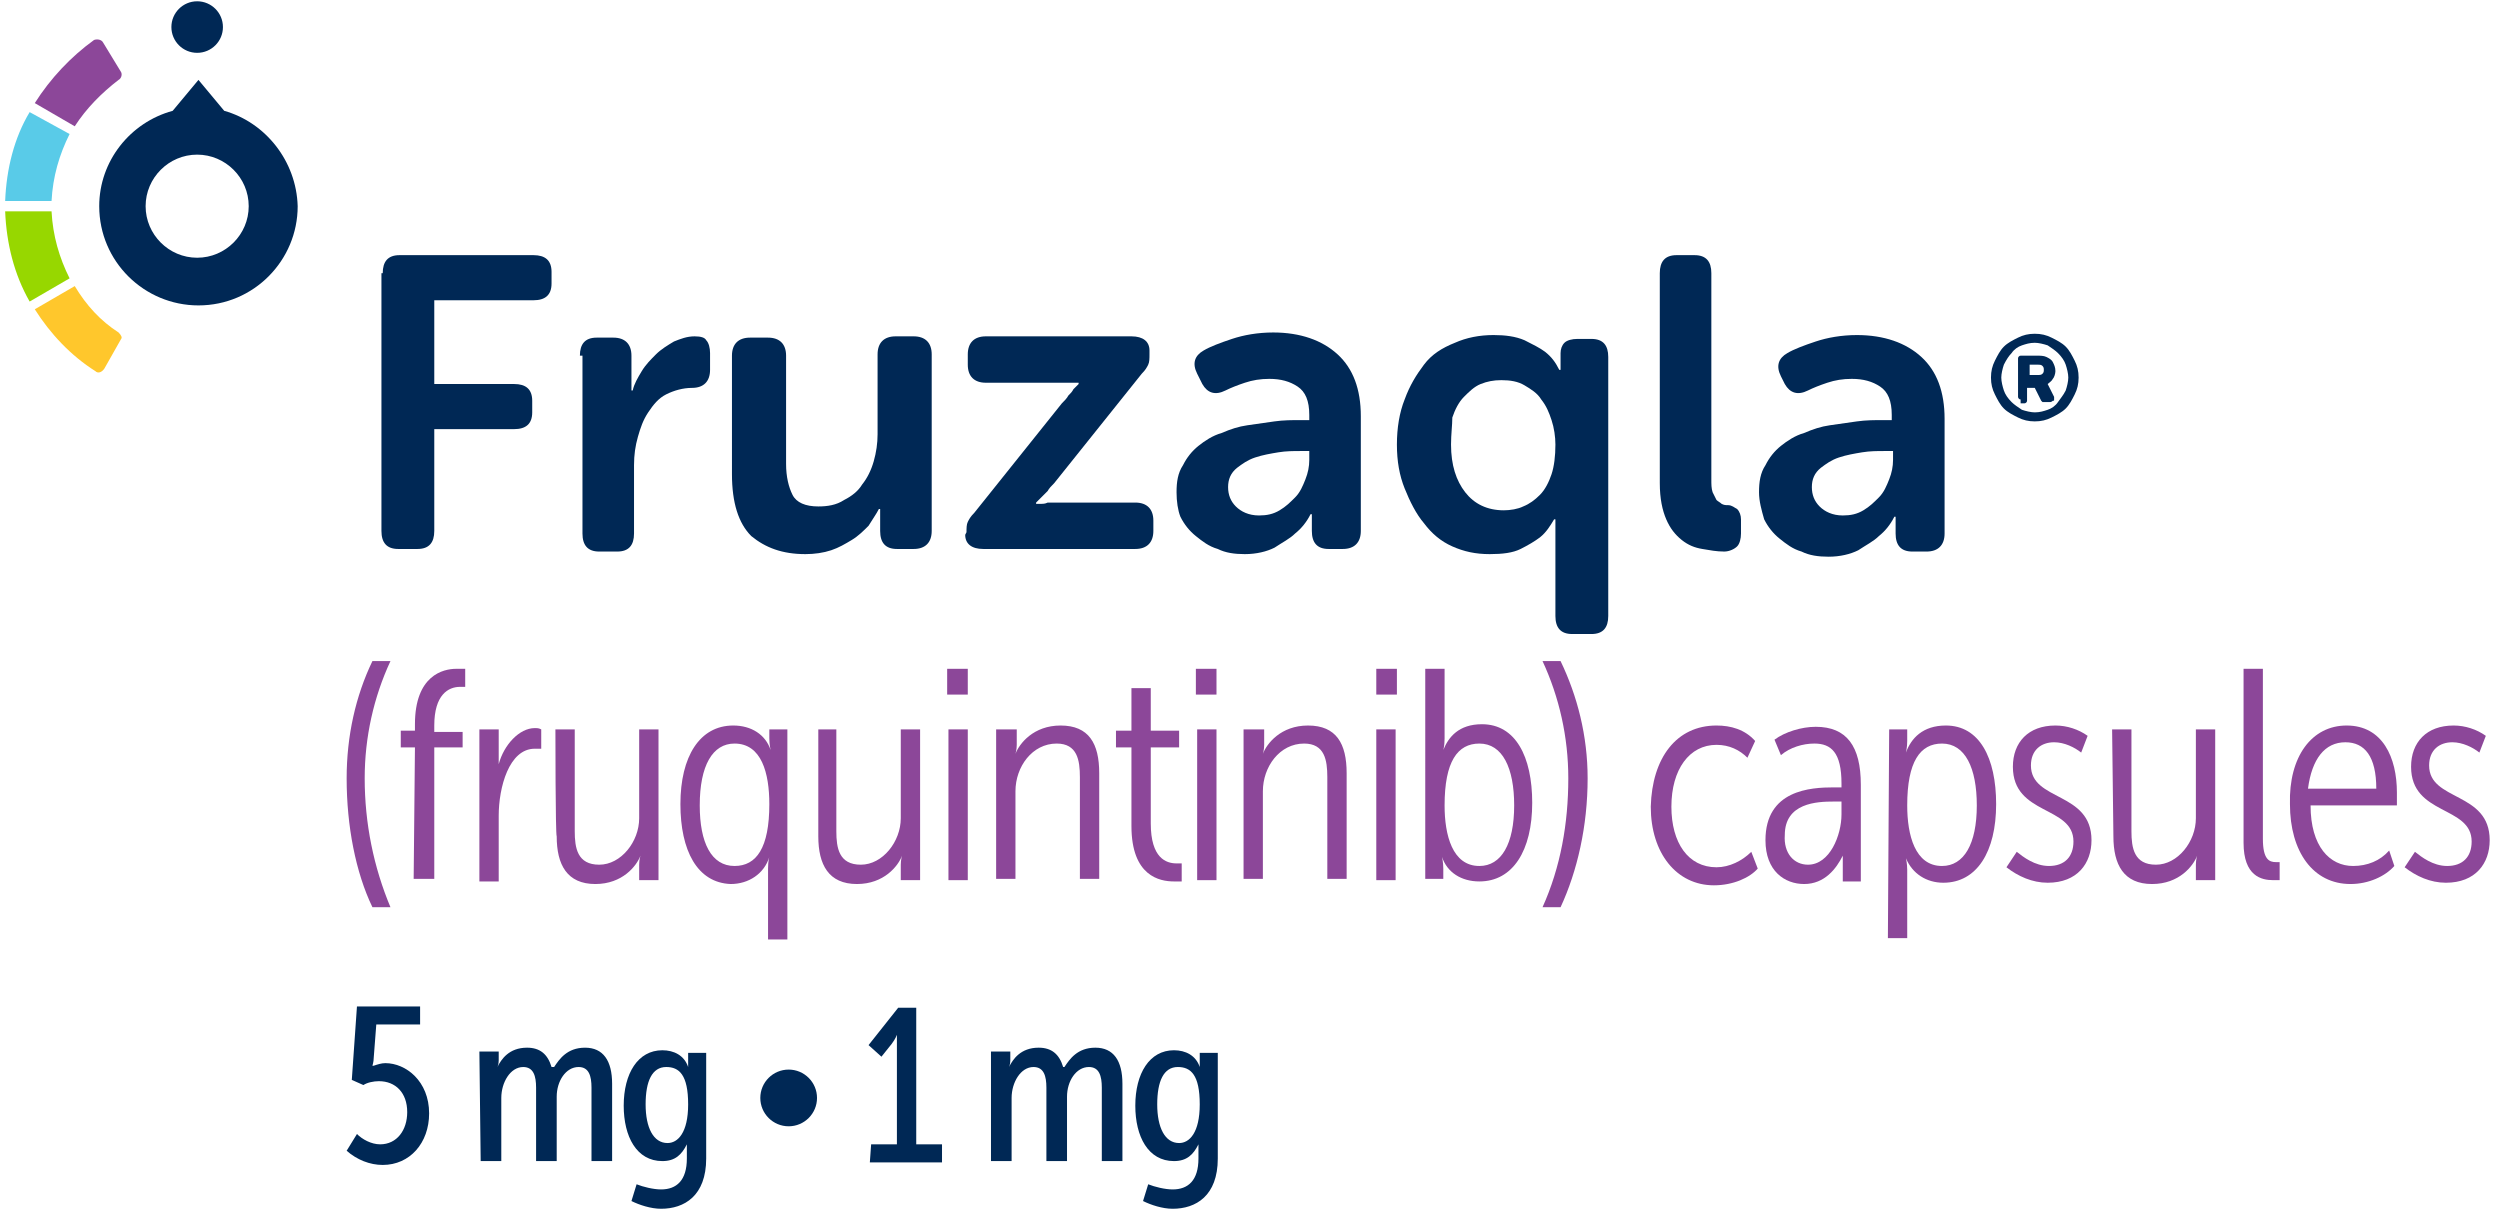 <?xml version="1.0" encoding="utf-8"?>
<!-- Generator: Adobe Illustrator 27.2.0, SVG Export Plug-In . SVG Version: 6.00 Build 0)  -->
<svg version="1.1" id="Layer_1" xmlns="http://www.w3.org/2000/svg" xmlns:xlink="http://www.w3.org/1999/xlink" x="0px" y="0px"
	 viewBox="7 0 194 94" style="enable-background:new 7 0 194 94;" xml:space="preserve">
<style type="text/css">
	.st0{fill:#002855;}
	.st1{fill:#8C4799;}
	.st2{fill:#59CBE8;}
	.st3{fill:#97D700;}
	.st4{fill:#FFC72C;}
</style>
<g>
	<g>
		<g>
			<path class="st0" d="M36.7,21.2c0-0.9,0.4-1.4,1.3-1.4h10.4c0.9,0,1.4,0.4,1.4,1.3v0.9c0,0.9-0.5,1.3-1.4,1.3h-7.7v6.5h6.2
				c0.9,0,1.4,0.4,1.4,1.3v0.9c0,0.9-0.5,1.3-1.4,1.3h-6.2v7.9c0,0.9-0.4,1.4-1.3,1.4h-1.5c-0.9,0-1.3-0.5-1.3-1.4V21.2z"/>
			<path class="st0" d="M52,27.6c0-0.9,0.4-1.4,1.3-1.4h1.3c0.9,0,1.4,0.5,1.4,1.4v1.5c0,0.2,0,0.3,0,0.5c0,0.1,0,0.2,0,0.4
				c0,0.1,0,0.2,0,0.3h0.1c0.1-0.5,0.4-1,0.7-1.5c0.3-0.5,0.7-0.9,1.1-1.3s0.9-0.7,1.4-1c0.5-0.2,1-0.4,1.6-0.4
				c0.5,0,0.8,0.1,0.9,0.3c0.2,0.2,0.3,0.6,0.3,1v1.3c0,0.9-0.5,1.4-1.4,1.4c-0.7,0-1.4,0.2-2,0.5c-0.6,0.3-1,0.8-1.4,1.4
				c-0.4,0.6-0.6,1.2-0.8,1.9c-0.2,0.7-0.3,1.4-0.3,2.2v5.3c0,0.9-0.4,1.4-1.3,1.4h-1.4c-0.9,0-1.3-0.5-1.3-1.4V27.6z"/>
			<path class="st0" d="M63.8,27.6c0-0.9,0.5-1.4,1.4-1.4h1.4c0.9,0,1.4,0.5,1.4,1.4V36c0,1,0.2,1.8,0.5,2.4c0.3,0.6,1,0.9,2,0.9
				c0.7,0,1.4-0.1,2-0.5c0.6-0.3,1.1-0.7,1.4-1.2c0.4-0.5,0.7-1.1,0.9-1.8c0.2-0.7,0.3-1.4,0.3-2.1v-6.2c0-0.9,0.5-1.4,1.4-1.4h1.4
				c0.9,0,1.4,0.5,1.4,1.4v13.7c0,0.9-0.5,1.4-1.4,1.4h-1.3c-0.9,0-1.3-0.5-1.3-1.4v-1c0-0.1,0-0.2,0-0.3c0-0.1,0-0.2,0-0.2
				c0-0.1,0-0.2,0-0.2h-0.1c-0.2,0.4-0.5,0.8-0.8,1.3c-0.4,0.4-0.8,0.8-1.3,1.1c-0.5,0.3-1,0.6-1.6,0.8c-0.6,0.2-1.3,0.3-2,0.3
				c-1.8,0-3.1-0.5-4.2-1.4c-1-1-1.5-2.6-1.5-4.8L63.8,27.6L63.8,27.6z"/>
			<path class="st0" d="M82,41.3c0-0.3,0-0.6,0.1-0.8c0.1-0.2,0.2-0.4,0.5-0.7l6.8-8.5c0.2-0.2,0.4-0.4,0.5-0.6
				c0.2-0.2,0.3-0.3,0.4-0.5l0.4-0.4v-0.1c-0.1,0-0.2,0-0.4,0c-0.1,0-0.3,0-0.5,0c-0.2,0-0.4,0-0.7,0h-5.6c-0.9,0-1.4-0.5-1.4-1.4
				v-0.8c0-0.9,0.5-1.4,1.4-1.4h11.3c0.9,0,1.4,0.4,1.4,1.1v0.3c0,0.3,0,0.6-0.1,0.8c-0.1,0.2-0.2,0.4-0.5,0.7l-6.8,8.5
				c-0.2,0.2-0.4,0.4-0.5,0.6c-0.2,0.2-0.3,0.3-0.5,0.5l-0.4,0.4v0.1c0.1,0,0.2,0,0.4,0c0.1,0,0.3,0,0.5-0.1c0.2,0,0.4,0,0.7,0h6.1
				c0.9,0,1.4,0.5,1.4,1.4v0.8c0,0.9-0.5,1.4-1.4,1.4H83.3c-0.9,0-1.4-0.4-1.4-1.1L82,41.3L82,41.3z"/>
			<path class="st0" d="M98.3,38.2c0-0.8,0.1-1.5,0.5-2.1c0.3-0.6,0.7-1.1,1.2-1.5c0.5-0.4,1.1-0.8,1.8-1c0.7-0.3,1.3-0.5,2-0.6
				c0.7-0.1,1.4-0.2,2.1-0.3c0.7-0.1,1.4-0.1,2-0.1h0.7v-0.4c0-1.1-0.3-1.8-0.9-2.2c-0.6-0.4-1.3-0.6-2.2-0.6
				c-0.7,0-1.3,0.1-1.9,0.3c-0.6,0.2-1.1,0.4-1.5,0.6c-0.8,0.4-1.4,0.2-1.8-0.5L99.9,29c-0.4-0.8-0.2-1.4,0.5-1.8
				c0.5-0.3,1.3-0.6,2.2-0.9c0.9-0.3,2-0.5,3.2-0.5c2.1,0,3.8,0.6,5,1.7c1.2,1.1,1.8,2.7,1.8,4.8v8.9c0,0.9-0.5,1.4-1.4,1.4h-1.1
				c-0.9,0-1.3-0.5-1.3-1.4v-0.6c0-0.3,0-0.4,0-0.5c0-0.1,0-0.1,0-0.2h-0.1c-0.3,0.6-0.7,1.1-1.2,1.5c-0.4,0.4-1,0.7-1.6,1.1
				c-0.6,0.3-1.4,0.5-2.3,0.5c-0.8,0-1.5-0.1-2.1-0.4c-0.7-0.2-1.2-0.6-1.7-1s-0.9-0.9-1.2-1.5C98.4,39.6,98.3,38.9,98.3,38.2z
				 M102.3,37.8c0,0.6,0.2,1.1,0.6,1.5c0.4,0.4,1,0.7,1.8,0.7c0.6,0,1.1-0.1,1.6-0.4c0.5-0.3,0.8-0.6,1.2-1s0.6-0.9,0.8-1.4
				c0.2-0.5,0.3-1,0.3-1.5V35h-0.7c-0.5,0-1.1,0-1.7,0.1c-0.6,0.1-1.2,0.2-1.8,0.4c-0.6,0.2-1,0.5-1.4,0.8
				C102.5,36.7,102.3,37.2,102.3,37.8z"/>
			<path class="st0" d="M115.4,34.5c0-1.3,0.2-2.5,0.6-3.5c0.4-1.1,0.9-1.9,1.5-2.7c0.6-0.8,1.4-1.3,2.4-1.7c0.9-0.4,1.9-0.6,3-0.6
				c0.9,0,1.7,0.1,2.4,0.4c0.6,0.3,1.2,0.6,1.6,0.9c0.5,0.4,0.8,0.8,1.1,1.4h0.1c0,0,0-0.1,0-0.2c0,0,0-0.1,0-0.2s0-0.2,0-0.3v-0.6
				c0-0.3,0.1-0.6,0.3-0.8c0.2-0.2,0.6-0.3,1-0.3h1.1c0.9,0,1.3,0.5,1.3,1.4v20.1c0,0.9-0.4,1.4-1.3,1.4H129c-0.9,0-1.3-0.5-1.3-1.4
				v-6c0-0.2,0-0.4,0-0.6s0-0.3,0-0.5c0-0.1,0-0.3,0-0.4h-0.1c-0.3,0.5-0.6,1-1.1,1.4c-0.4,0.3-0.9,0.6-1.5,0.9
				c-0.6,0.3-1.4,0.4-2.4,0.4c-1.1,0-2-0.2-2.9-0.6s-1.6-1-2.2-1.8c-0.6-0.7-1.1-1.7-1.5-2.7C115.6,36.9,115.4,35.8,115.4,34.5z
				 M119.6,34.5c0,1.6,0.4,2.8,1.1,3.7c0.7,0.9,1.7,1.4,3,1.4c0.5,0,1.1-0.1,1.5-0.3c0.5-0.2,0.9-0.5,1.3-0.9c0.4-0.4,0.7-1,0.9-1.6
				c0.2-0.6,0.3-1.4,0.3-2.3c0-0.6-0.1-1.3-0.3-1.9c-0.2-0.6-0.4-1.1-0.8-1.6c-0.3-0.5-0.8-0.8-1.3-1.1c-0.5-0.3-1.1-0.4-1.8-0.4
				c-0.6,0-1.1,0.1-1.6,0.3c-0.5,0.2-0.9,0.6-1.3,1c-0.4,0.4-0.7,1-0.9,1.6C119.7,33,119.6,33.7,119.6,34.5z"/>
			<path class="st0" d="M135.8,21.2c0-0.9,0.4-1.4,1.3-1.4h1.4c0.9,0,1.3,0.5,1.3,1.4v16c0,0.4,0,0.7,0.1,1c0.1,0.2,0.2,0.4,0.3,0.6
				c0.1,0.1,0.3,0.2,0.4,0.3c0.2,0.1,0.3,0.1,0.5,0.1c0.3,0,0.5,0.2,0.7,0.3c0.2,0.2,0.3,0.5,0.3,0.8v1.1c0,0.4-0.1,0.8-0.3,1
				c-0.2,0.2-0.6,0.4-1,0.4c-0.6,0-1.1-0.1-1.7-0.2c-0.6-0.1-1.1-0.3-1.6-0.7s-0.9-0.9-1.2-1.6c-0.3-0.7-0.5-1.6-0.5-2.8L135.8,21.2
				L135.8,21.2z"/>
			<path class="st0" d="M143.5,38.2c0-0.8,0.1-1.5,0.5-2.1c0.3-0.6,0.7-1.1,1.2-1.5c0.5-0.4,1.1-0.8,1.8-1c0.7-0.3,1.3-0.5,2-0.6
				s1.4-0.2,2.1-0.3c0.7-0.1,1.4-0.1,2-0.1h0.7v-0.4c0-1.1-0.3-1.8-0.9-2.2c-0.6-0.4-1.3-0.6-2.2-0.6c-0.7,0-1.3,0.1-1.9,0.3
				c-0.6,0.2-1.1,0.4-1.5,0.6c-0.8,0.4-1.4,0.2-1.8-0.5l-0.3-0.6c-0.4-0.8-0.2-1.4,0.5-1.8c0.5-0.3,1.3-0.6,2.2-0.9
				c0.9-0.3,2-0.5,3.2-0.5c2.1,0,3.8,0.6,5,1.7c1.2,1.1,1.8,2.7,1.8,4.8v8.9c0,0.9-0.5,1.4-1.4,1.4h-1.1c-0.9,0-1.3-0.5-1.3-1.4
				v-0.6c0-0.3,0-0.4,0-0.5c0-0.1,0-0.1,0-0.2h-0.1c-0.3,0.6-0.7,1.1-1.2,1.5c-0.4,0.4-1,0.7-1.6,1.1c-0.6,0.3-1.4,0.5-2.3,0.5
				c-0.8,0-1.5-0.1-2.1-0.4c-0.7-0.2-1.2-0.6-1.7-1c-0.5-0.4-0.9-0.9-1.2-1.5C143.7,39.6,143.5,38.9,143.5,38.2z M147.6,37.8
				c0,0.6,0.2,1.1,0.6,1.5c0.4,0.4,1,0.7,1.8,0.7c0.6,0,1.1-0.1,1.6-0.4c0.5-0.3,0.8-0.6,1.2-1s0.6-0.9,0.8-1.4
				c0.2-0.5,0.3-1,0.3-1.5V35h-0.7c-0.5,0-1.1,0-1.7,0.1c-0.6,0.1-1.2,0.2-1.8,0.4c-0.6,0.2-1,0.5-1.4,0.8
				C147.8,36.7,147.6,37.2,147.6,37.8z"/>
		</g>
	</g>
	<g>
		<path class="st1" d="M33.9,60.4c0-3.3,0.7-6.4,2-9.1h1.4c-1.3,2.8-2,5.9-2,9.1c0,3.5,0.7,6.9,2,10h-1.4
			C34.6,67.7,33.9,64.1,33.9,60.4z"/>
		<path class="st1" d="M39.2,58h-1.1v-1.3h1.1v-0.5c0-3.8,2.2-4.3,3.2-4.3c0.2,0,0.4,0,0.7,0v1.4c-0.1,0-0.3,0-0.4,0
			c-0.9,0-2,0.6-2,3v0.5h2.2V58h-2.2v10.2h-1.6L39.2,58L39.2,58z"/>
		<path class="st1" d="M44.2,56.6h1.5v1.8c0,0.5,0,0.9,0,0.9h0c0.4-1.5,1.6-2.8,2.8-2.8c0.2,0,0.3,0,0.5,0.1v1.5c-0.1,0-0.3,0-0.5,0
			c-2,0-2.8,3-2.8,5.2v5.1h-1.5V56.6z"/>
		<path class="st1" d="M50.1,56.6h1.5v7.9c0,1.3,0.2,2.6,1.9,2.6c1.7,0,3.1-1.8,3.1-3.6v-6.9h1.5v11.7h-1.5v-1.2
			c0-0.4,0.1-0.7,0.1-0.7h0c-0.3,0.8-1.4,2.2-3.5,2.2c-2.2,0-3-1.5-3-3.7C50.1,64.8,50.1,56.6,50.1,56.6z"/>
		<path class="st1" d="M59.8,62.4c0-3.7,1.5-6.1,4.1-6.1c1.4,0,2.5,0.7,2.9,1.9h0c0,0-0.1-0.4-0.1-0.9v-0.7h1.4v16.3h-1.5v-5.5
			c0-0.6,0.1-0.9,0.1-0.9h0c-0.4,1.3-1.6,2.1-3,2.1C61.1,68.5,59.8,66,59.8,62.4z M66.7,62.4c0-2.4-0.6-4.7-2.7-4.7
			c-1.7,0-2.7,1.7-2.7,4.8c0,2.9,0.9,4.7,2.7,4.7C65.7,67.2,66.7,65.8,66.7,62.4z"/>
		<path class="st1" d="M70.4,56.6h1.5v7.9c0,1.3,0.2,2.6,1.9,2.6c1.7,0,3.1-1.8,3.1-3.6v-6.9h1.5v11.7h-1.5v-1.2
			c0-0.4,0.1-0.7,0.1-0.7h0c-0.3,0.8-1.4,2.2-3.5,2.2c-2.2,0-3-1.5-3-3.7V56.6z"/>
		<path class="st1" d="M80.5,51.9h1.6v2h-1.6V51.9z M80.6,56.6h1.5v11.7h-1.5V56.6z"/>
		<path class="st1" d="M84.4,56.6h1.5v1.2c0,0.4-0.1,0.7-0.1,0.7h0c0.3-0.8,1.4-2.2,3.5-2.2c2.2,0,3,1.4,3,3.7v8.2h-1.5v-7.9
			c0-1.3-0.2-2.6-1.8-2.6c-1.9,0-3.2,1.8-3.2,3.7v6.8h-1.5V56.6z"/>
		<path class="st1" d="M94.8,58h-1.2v-1.3h1.2v-3.3h1.5v3.3h2.2V58h-2.2v5.9c0,2.7,1.2,3.1,2,3.1c0.1,0,0.3,0,0.4,0v1.4
			c-0.1,0-0.3,0-0.6,0c-1.1,0-3.3-0.4-3.3-4.3L94.8,58L94.8,58z"/>
		<path class="st1" d="M99.8,51.9h1.6v2h-1.6V51.9z M99.9,56.6h1.5v11.7h-1.5V56.6z"/>
		<path class="st1" d="M103.6,56.6h1.5v1.2c0,0.4-0.1,0.7-0.1,0.7h0c0.3-0.8,1.4-2.2,3.5-2.2c2.2,0,3,1.4,3,3.7v8.2h-1.5v-7.9
			c0-1.3-0.2-2.6-1.8-2.6c-1.9,0-3.2,1.8-3.2,3.7v6.8h-1.5V56.6z"/>
		<path class="st1" d="M113.8,51.9h1.6v2h-1.6V51.9z M113.8,56.6h1.5v11.7h-1.5V56.6z"/>
		<path class="st1" d="M117.6,51.9h1.5v5.4c0,0.6-0.1,0.9-0.1,0.9h0c0.4-1,1.2-2,3-2c2.6,0,3.9,2.5,3.9,6.1c0,3.7-1.5,6.1-4.1,6.1
			c-1.4,0-2.5-0.7-2.9-1.9h0c0,0,0.1,0.4,0.1,0.9v0.8h-1.4V51.9z M121.8,67.2c1.7,0,2.7-1.7,2.7-4.7c0-2.9-0.9-4.8-2.7-4.8
			c-1.7,0-2.7,1.4-2.7,4.8C119.1,64.8,119.7,67.2,121.8,67.2z"/>
		<path class="st1" d="M128.7,60.4c0-3.2-0.7-6.3-2-9.1h1.4c1.3,2.7,2.1,5.8,2.1,9.1c0,3.7-0.8,7.2-2.1,10h-1.4
			C128.1,67.3,128.7,63.9,128.7,60.4z"/>
		<path class="st1" d="M140.2,56.3c1.1,0,2.2,0.3,3,1.2l-0.6,1.3c-0.6-0.6-1.4-1-2.4-1c-2.1,0-3.5,1.9-3.5,4.8
			c0,2.8,1.3,4.7,3.5,4.7c1,0,2-0.5,2.7-1.2l0.5,1.3c-0.6,0.7-1.9,1.3-3.4,1.3c-2.9,0-4.9-2.5-4.9-6.1
			C135.2,58.8,137.1,56.3,140.2,56.3z"/>
		<path class="st1" d="M149.3,61.1h0.6v-0.3c0-2.4-0.8-3.1-2.1-3.1c-0.9,0-1.9,0.3-2.6,0.9l-0.5-1.2c0.8-0.6,2.1-1,3.2-1
			c2.4,0,3.5,1.5,3.5,4.5v7.5H150v-1c0-0.6,0-1,0-1h0c-0.5,1-1.4,2.2-3,2.2c-1.5,0-3-1-3-3.4C144,61.3,147.5,61.1,149.3,61.1z
			 M147.3,67.1c1.7,0,2.6-2.3,2.6-3.9v-1h-0.6c-1.3,0-3.8,0.1-3.8,2.6C145.4,66.2,146.2,67.1,147.3,67.1z"/>
		<path class="st1" d="M153.6,56.6h1.4v0.9c0,0.5-0.1,0.9-0.1,0.9h0c0.4-1.1,1.3-2.1,3.1-2.1c2.6,0,3.9,2.5,3.9,6.1
			c0,3.7-1.5,6.1-4.1,6.1c-1.3,0-2.4-0.7-2.9-1.9h0c0,0,0.1,0.4,0.1,0.9v5.3h-1.5L153.6,56.6L153.6,56.6z M157.7,67.2
			c1.7,0,2.7-1.7,2.7-4.7c0-2.9-0.9-4.8-2.7-4.8c-1.7,0-2.7,1.4-2.7,4.8C155,64.8,155.6,67.2,157.7,67.2z"/>
		<path class="st1" d="M163.5,66.1c0.5,0.4,1.4,1.1,2.5,1.1c1.2,0,1.9-0.7,1.9-1.9c0-2.8-4.7-2-4.7-5.8c0-1.9,1.2-3.2,3.3-3.2
			c0.9,0,1.8,0.3,2.5,0.8l-0.5,1.3c-0.5-0.4-1.3-0.8-2.1-0.8c-1,0-1.8,0.6-1.8,1.8c0,2.8,4.7,2,4.7,5.8c0,1.8-1.1,3.3-3.4,3.3
			c-1.2,0-2.3-0.5-3.2-1.2L163.5,66.1z"/>
		<path class="st1" d="M170.9,56.6h1.5v7.9c0,1.3,0.2,2.6,1.9,2.6c1.7,0,3.1-1.8,3.1-3.6v-6.9h1.5v11.7h-1.5v-1.2
			c0-0.4,0.1-0.7,0.1-0.7h0c-0.3,0.8-1.4,2.2-3.5,2.2c-2.2,0-3-1.5-3-3.7L170.9,56.6L170.9,56.6z"/>
		<path class="st1" d="M181.1,51.9h1.5v13.2c0,1.6,0.5,1.8,1,1.8c0.1,0,0.2,0,0.3,0v1.4c-0.1,0-0.3,0-0.5,0c-0.9,0-2.3-0.3-2.3-2.9
			L181.1,51.9L181.1,51.9z"/>
		<path class="st1" d="M189.1,56.3c2.8,0,3.9,2.5,3.9,5.2c0,0.3,0,0.6,0,1h-6.7c0,3.2,1.5,4.7,3.3,4.7c1.1,0,2.1-0.4,2.8-1.2
			l0.4,1.2c-0.7,0.8-2,1.4-3.4,1.4c-2.9,0-4.7-2.5-4.7-6.2C184.6,58.7,186.4,56.3,189.1,56.3z M191.4,61.2c0-2.5-0.9-3.6-2.4-3.6
			c-1.6,0-2.6,1.3-2.9,3.6H191.4z"/>
		<path class="st1" d="M194.4,66.1c0.5,0.4,1.4,1.1,2.5,1.1c1.2,0,1.9-0.7,1.9-1.9c0-2.8-4.7-2-4.7-5.8c0-1.9,1.2-3.2,3.3-3.2
			c0.9,0,1.8,0.3,2.5,0.8l-0.5,1.3c-0.5-0.4-1.3-0.8-2.1-0.8c-1,0-1.8,0.6-1.8,1.8c0,2.8,4.7,2,4.7,5.8c0,1.8-1.1,3.3-3.4,3.3
			c-1.2,0-2.3-0.5-3.2-1.2L194.4,66.1z"/>
	</g>
	<g>
		<path class="st0" d="M34.7,88c0.4,0.4,1.1,0.8,1.8,0.8c1.3,0,2.1-1.1,2.1-2.5c0-1.5-0.9-2.4-2.2-2.4c-0.4,0-0.9,0.1-1.2,0.3
			l-0.9-0.4l0.4-5.7h4.9v1.4h-3.4L36,82.1c0,0.3-0.1,0.6-0.1,0.6h0.1c0.3-0.1,0.6-0.2,0.9-0.2c1.6,0,3.4,1.4,3.4,3.9
			c0,2.3-1.5,4-3.6,4c-1,0-2-0.4-2.8-1.1L34.7,88z"/>
		<path class="st0" d="M44.2,81.6h1.5v0.7c0,0.3-0.1,0.5-0.1,0.5h0c0.3-0.6,0.9-1.5,2.3-1.5c1,0,1.6,0.5,1.9,1.5H50
			c0.4-0.6,1-1.5,2.4-1.5c1.4,0,2.1,1,2.1,2.8v6h-1.6v-5.7c0-0.9-0.2-1.6-1-1.6c-1,0-1.7,1.1-1.7,2.3v5h-1.6v-5.7
			c0-0.9-0.2-1.6-1-1.6c-1,0-1.7,1.2-1.7,2.4v4.9h-1.6L44.2,81.6L44.2,81.6z"/>
		<path class="st0" d="M58.3,92.3c1.2,0,2-0.7,2-2.4v-0.5c0-0.3,0-0.6,0-0.6h0c-0.4,0.8-0.9,1.3-1.9,1.3c-2,0-3-1.9-3-4.3
			c0-2.5,1.1-4.3,3-4.3c0.9,0,1.7,0.4,2,1.3h0c0,0,0-0.1,0-0.3v-0.8h1.4v8.2c0,2.9-1.7,3.9-3.5,3.9c-0.8,0-1.7-0.3-2.3-0.6l0.4-1.3
			C56.9,92.1,57.7,92.3,58.3,92.3z M60.4,85.7c0-2.3-0.7-2.9-1.7-2.9c-1.1,0-1.6,1.1-1.6,2.9c0,1.8,0.6,3,1.7,3
			C59.6,88.7,60.4,87.9,60.4,85.7z"/>
		<path class="st0" d="M74.6,88.8h2V81c0-0.4,0-0.7,0-0.7h0c0,0-0.1,0.3-0.4,0.7l-0.8,1l-1-0.9l2.3-2.9h1.4v10.6h2v1.4h-5.6
			L74.6,88.8L74.6,88.8z"/>
		<path class="st0" d="M83.9,81.6h1.5v0.7c0,0.3-0.1,0.5-0.1,0.5h0c0.3-0.6,0.9-1.5,2.3-1.5c1,0,1.6,0.5,1.9,1.5h0.1
			c0.4-0.6,1-1.5,2.4-1.5c1.4,0,2.1,1,2.1,2.8v6h-1.6v-5.7c0-0.9-0.2-1.6-1-1.6c-1,0-1.7,1.1-1.7,2.3v5h-1.6v-5.7
			c0-0.9-0.2-1.6-1-1.6c-1,0-1.7,1.2-1.7,2.4v4.9h-1.6L83.9,81.6L83.9,81.6z"/>
		<path class="st0" d="M98,92.3c1.2,0,2-0.7,2-2.4v-0.5c0-0.3,0-0.6,0-0.6h0c-0.4,0.8-0.9,1.3-1.9,1.3c-2,0-3-1.9-3-4.3
			c0-2.5,1.1-4.3,3-4.3c0.9,0,1.7,0.4,2,1.3h0c0,0,0-0.1,0-0.3v-0.8h1.4v8.2c0,2.9-1.7,3.9-3.5,3.9c-0.8,0-1.7-0.3-2.3-0.6l0.4-1.3
			C96.6,92.1,97.4,92.3,98,92.3z M100.1,85.7c0-2.3-0.7-2.9-1.7-2.9c-1.1,0-1.6,1.1-1.6,2.9c0,1.8,0.6,3,1.7,3
			C99.3,88.7,100.1,87.9,100.1,85.7z"/>
	</g>
	<circle class="st0" cx="68.2" cy="85.2" r="2.2"/>
</g>
<g>
	<circle class="st0" cx="22.3" cy="2.1" r="2"/>
	<path class="st2" d="M7.4,15.6H11c0.1-1.9,0.6-3.6,1.4-5.2L9.3,8.7C8.1,10.7,7.5,13.1,7.4,15.6z"/>
	<path class="st3" d="M12.4,21.6c-0.8-1.6-1.3-3.3-1.4-5.2H7.4c0.1,2.5,0.7,4.9,1.9,7L12.4,21.6z"/>
	<path class="st4" d="M16.2,25.8c-1.4-0.9-2.5-2.1-3.4-3.6l-3.1,1.8c1.2,1.9,2.8,3.6,4.7,4.8c0.2,0.2,0.5,0.1,0.7-0.2l1.3-2.3
		C16.5,26.2,16.4,26,16.2,25.8z"/>
	<path class="st1" d="M12.8,9.8c0.9-1.4,2.1-2.6,3.4-3.6c0.2-0.1,0.3-0.4,0.2-0.6L15,3.3c-0.1-0.2-0.4-0.3-0.7-0.2
		C12.5,4.4,10.9,6.1,9.7,8L12.8,9.8z"/>
	<path class="st0" d="M24.4,8.6l-2-2.4l-2,2.4c-3.3,0.9-5.7,3.9-5.7,7.4c0,4.3,3.5,7.7,7.7,7.7c4.3,0,7.7-3.5,7.7-7.7
		C30,12.5,27.6,9.5,24.4,8.6z M22.3,20c-2.2,0-4-1.8-4-4c0-2.2,1.8-4,4-4s4,1.8,4,4C26.3,18.2,24.5,20,22.3,20z"/>
</g>
<g>
	<path class="st0" d="M164.9,32.7c-0.5,0-0.9-0.1-1.3-0.3c-0.4-0.2-0.8-0.4-1.1-0.7c-0.3-0.3-0.5-0.7-0.7-1.1
		c-0.2-0.4-0.3-0.8-0.3-1.3c0-0.5,0.1-0.9,0.3-1.3c0.2-0.4,0.4-0.8,0.7-1.1c0.3-0.3,0.7-0.5,1.1-0.7s0.8-0.3,1.3-0.3
		c0.5,0,0.9,0.1,1.3,0.3c0.4,0.2,0.8,0.4,1.1,0.7c0.3,0.3,0.5,0.7,0.7,1.1c0.2,0.4,0.3,0.8,0.3,1.3s-0.1,0.9-0.3,1.3
		c-0.2,0.4-0.4,0.8-0.7,1.1c-0.3,0.3-0.7,0.5-1.1,0.7C165.8,32.6,165.4,32.7,164.9,32.7z M164.9,32c0.4,0,0.7-0.1,1-0.2
		c0.3-0.1,0.6-0.3,0.8-0.6s0.4-0.5,0.6-0.9c0.1-0.3,0.2-0.7,0.2-1s-0.1-0.7-0.2-1c-0.1-0.3-0.3-0.6-0.6-0.9
		c-0.2-0.2-0.5-0.4-0.8-0.6c-0.3-0.1-0.7-0.2-1-0.2c-0.4,0-0.7,0.1-1,0.2c-0.3,0.1-0.6,0.3-0.8,0.6c-0.2,0.2-0.4,0.5-0.6,0.9
		c-0.1,0.3-0.2,0.7-0.2,1s0.1,0.7,0.2,1c0.1,0.3,0.3,0.6,0.6,0.9c0.2,0.2,0.5,0.4,0.8,0.6C164.2,31.9,164.6,32,164.9,32z M163.8,31
		c-0.1,0-0.2-0.1-0.2-0.2v-3c0-0.1,0.1-0.2,0.2-0.2h1.3c0.2,0,0.5,0,0.7,0.1c0.2,0.1,0.4,0.2,0.5,0.4c0.1,0.2,0.2,0.4,0.2,0.7
		c0,0.2-0.1,0.5-0.2,0.6c-0.1,0.2-0.3,0.3-0.4,0.4l0.5,1c0,0,0,0,0,0.1c0,0,0,0,0,0.1c0,0.1,0,0.1-0.1,0.1c0,0-0.1,0.1-0.2,0.1h-0.4
		c-0.1,0-0.1,0-0.2,0c0,0-0.1-0.1-0.1-0.1l-0.5-1h-0.6v1c0,0.1-0.1,0.2-0.2,0.2H163.8z M164.5,29.1h0.6c0.2,0,0.3,0,0.4-0.1
		c0.1-0.1,0.1-0.2,0.1-0.3c0-0.1,0-0.2-0.1-0.3c-0.1-0.1-0.2-0.1-0.4-0.1h-0.6V29.1z"/>
</g>
</svg>
